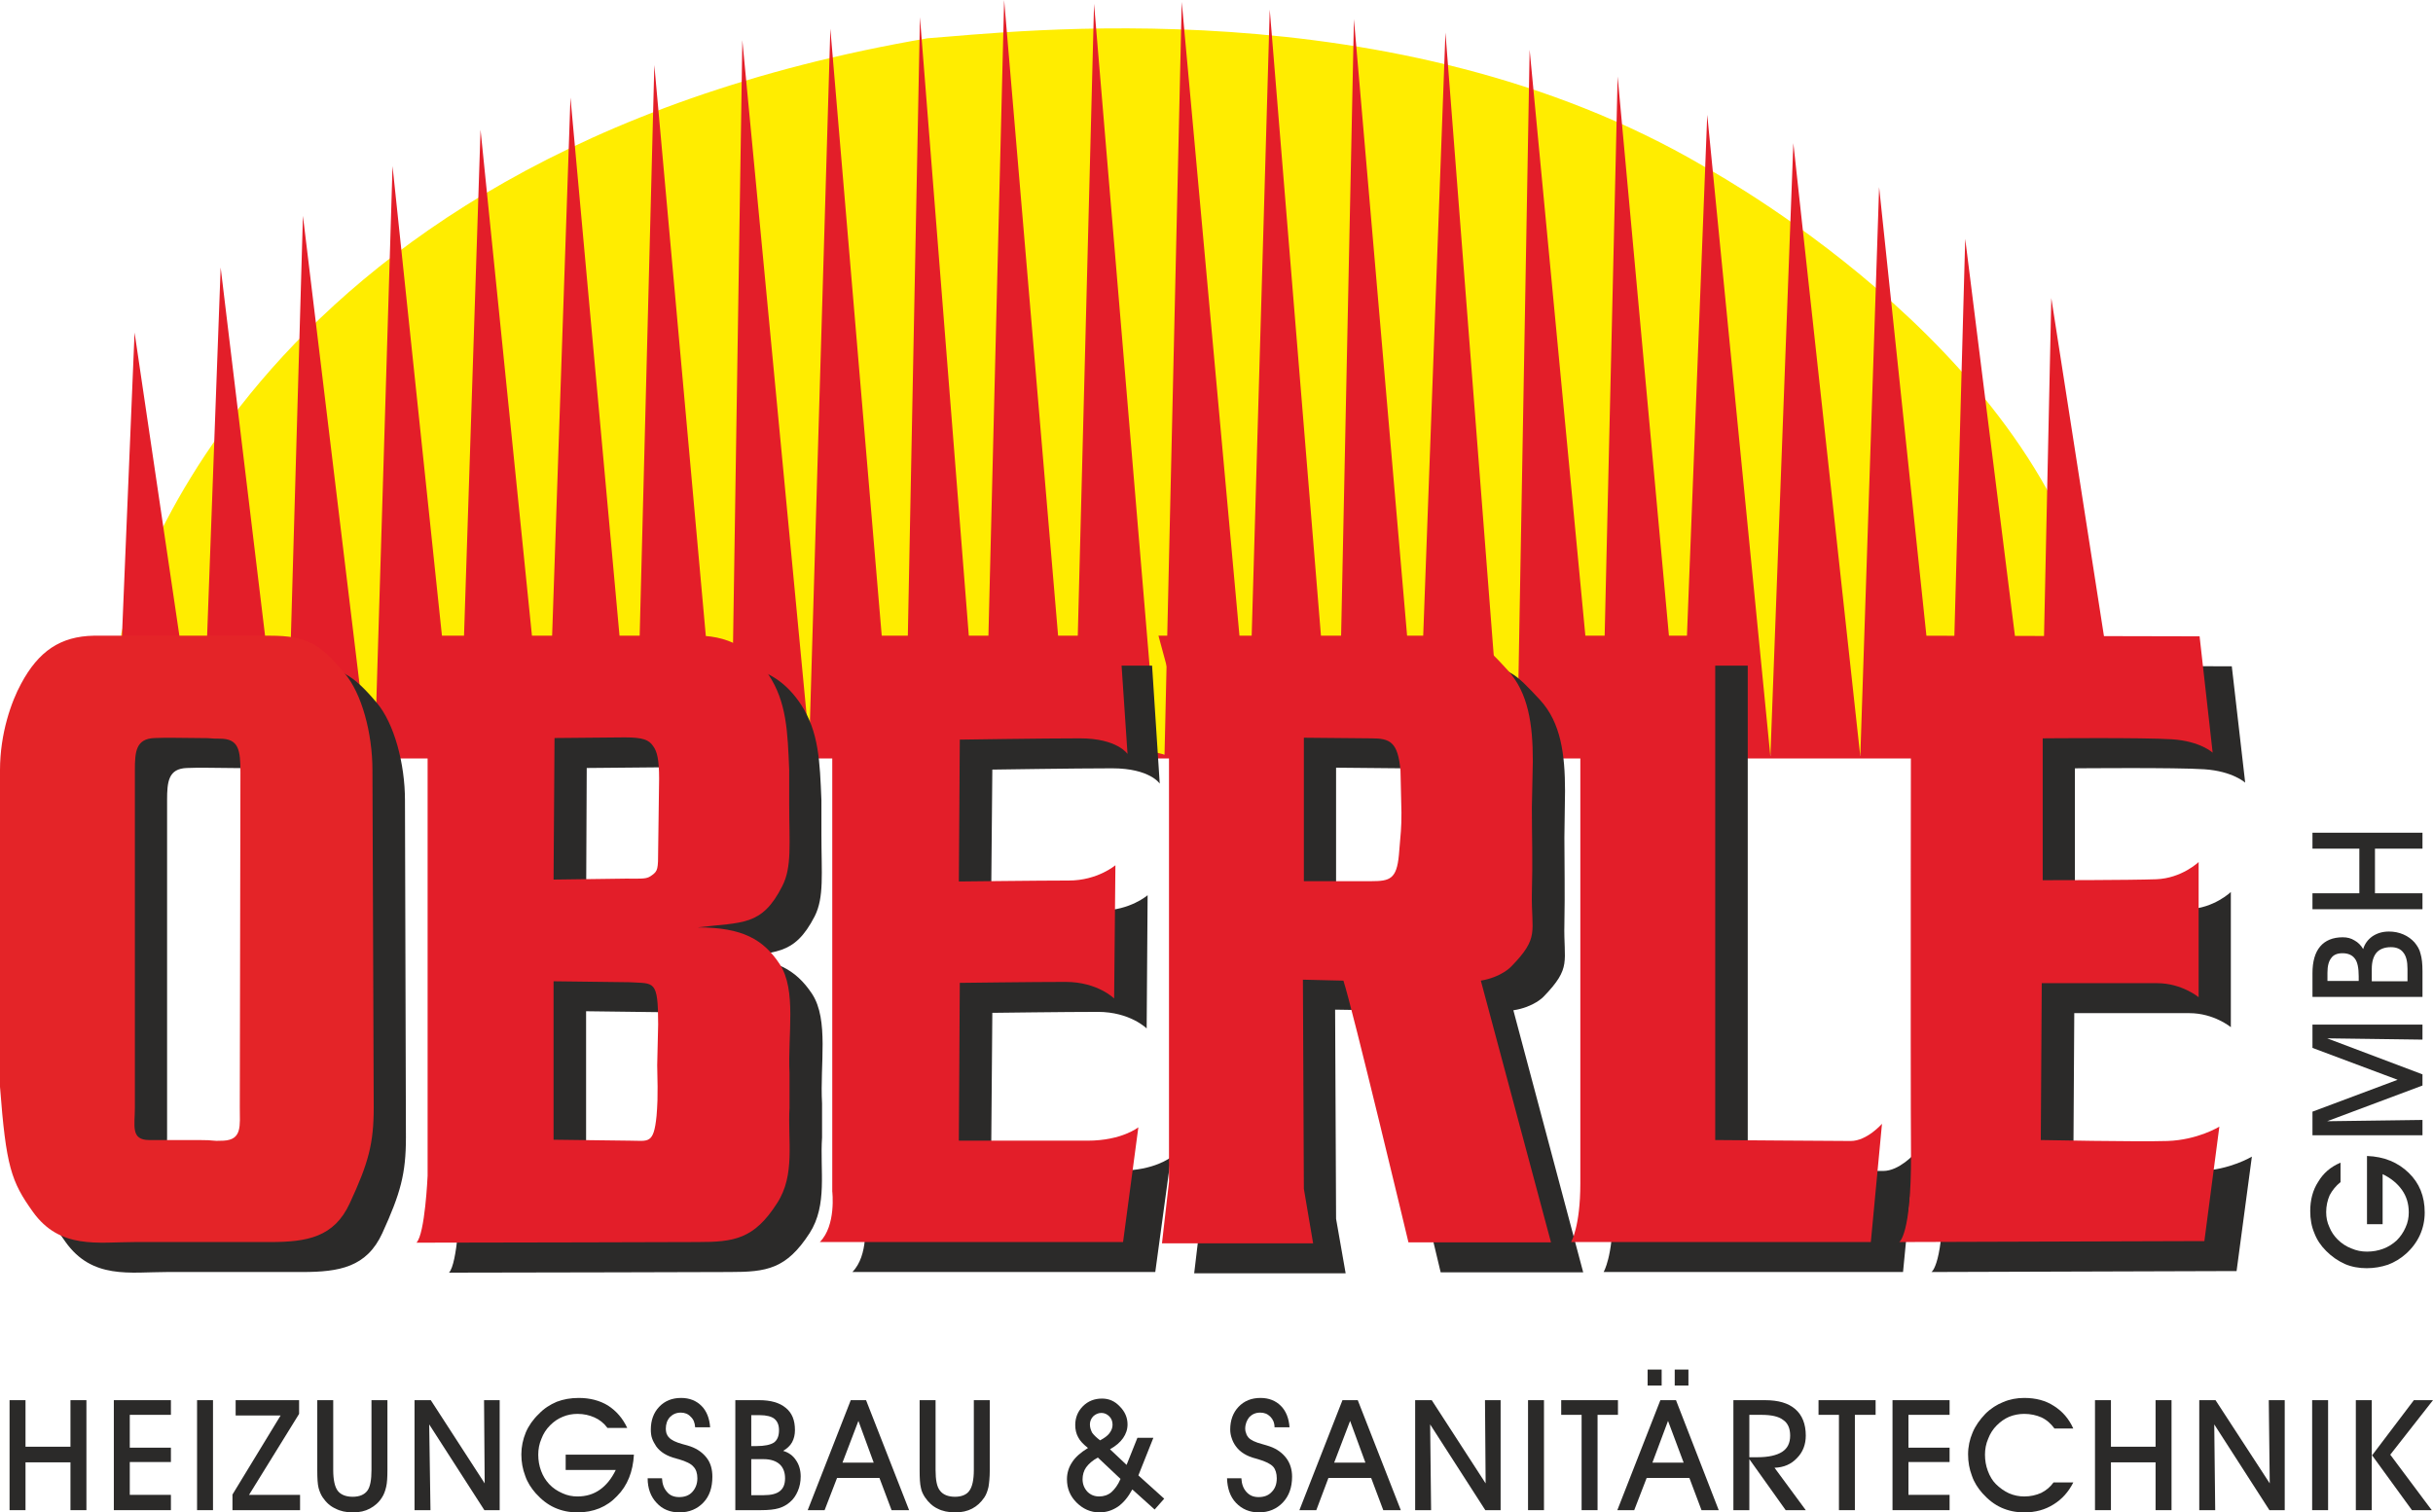<?xml version="1.0" encoding="UTF-8"?> <svg xmlns="http://www.w3.org/2000/svg" xmlns:xlink="http://www.w3.org/1999/xlink" xmlns:xodm="http://www.corel.com/coreldraw/odm/2003" xml:space="preserve" width="1507px" height="937px" version="1.1" style="shape-rendering:geometricPrecision; text-rendering:geometricPrecision; image-rendering:optimizeQuality; fill-rule:evenodd; clip-rule:evenodd" viewBox="0 0 76.3 47.44"> <defs> <style type="text/css"> .fil2 {fill:#2B2A29;fill-rule:nonzero} .fil0 {fill:#FFED00;fill-rule:nonzero} .fil3 {fill:#E42428;fill-rule:nonzero} .fil1 {fill:#E31E29;fill-rule:nonzero} </style> </defs> <g id="Layer_x0020_1">  <g id="_2282262626064"> <path class="fil0" d="M3.8 19.89c0,0 3.24,-14.92 25.29,-18.69 2.58,-0.18 14.62,-1.68 24.33,4.01 0.84,0.48 10.91,6.12 12.41,14.62l0.12 3.84 -13.31 0 -48.84 0 0 -3.78z"></path> <polygon class="fil1" points="3.8,20.55 4.22,10.43 5.84,21.39 6.44,21.45 6.92,8.39 8.48,21.33 9.08,21.45 9.5,6.77 11.47,23.07 11.77,23.07 12.31,5.21 13.93,20.61 14.53,20.61 15.07,4.07 16.75,20.61 17.29,20.67 17.89,3.06 19.5,20.73 20.04,20.73 20.52,2.04 22.2,20.67 22.98,20.73 23.28,1.26 25.38,23.31 26.04,0.9 27.83,22.05 28.43,21.99 28.85,0.54 30.53,21.81 30.95,21.87 31.49,0 33.29,21.21 33.77,21.09 34.31,0.12 36.28,23.61 36.52,23.67 37.06,0.06 38.98,21.15 39.22,21.09 39.82,0.3 41.5,20.85 42.04,20.79 42.46,0.6 44.19,20.67 44.61,20.55 45.33,1.02 46.89,21.15 47.61,21.81 47.97,1.56 49.77,20.49 50.31,20.49 50.73,2.4 52.4,20.61 52.88,20.55 53.54,3.6 55.52,23.73 56.24,4.49 58.34,23.73 58.93,5.87 60.49,20.67 61.27,20.67 61.63,7.49 63.25,20.43 64.09,20.49 64.33,9.35 66.13,20.91 66.25,23.79 3.92,23.79 "></polygon> <path class="fil2" d="M5.24 25.1l0 10.58c0,0.57 -0.13,1.02 0.46,1.02l1.54 0c0.58,0 0.35,0.04 0.79,0.02 0.58,-0.03 0.5,-0.47 0.5,-1.04l0.02 -10.52c0,-0.69 -0.05,-1.05 -0.64,-1.05 -0.39,0 -0.12,-0.02 -0.69,-0.02 -0.58,0 -0.9,-0.02 -1.36,0 -0.58,0.02 -0.62,0.43 -0.62,1.01zm-1.29 -4.22l5.53 0c1.16,0 1.58,0.27 2.34,1.17 0.54,0.64 0.88,1.9 0.88,3.05l0.03 10.58c0,1.14 -0.17,1.75 -0.74,3 -0.49,1.07 -1.35,1.22 -2.51,1.22l-4.24 0c-1.16,0 -2.35,0.24 -3.19,-0.95 -0.68,-0.95 -0.85,-1.42 -1.04,-3.92l0 -9.93c0,-1.16 0.36,-2.16 0.66,-2.71 0.56,-1.03 1.25,-1.49 2.28,-1.51z"></path> <path class="fil2" d="M18.38 36.69l2.39 0.03c0.58,0 0.75,0.13 0.83,-0.78 0.03,-0.3 0.05,-0.48 0.03,-1.59l0.02 -1.29c0,-1.41 -0.13,-1.26 -0.88,-1.31l-2.39 -0.03 0 4.97zm0 -8.17l2.25 -0.02c0.58,0 0.66,0.02 0.84,-0.11 0.18,-0.13 0.18,-0.2 0.18,-0.78l0.03 -2.26c0,-0.57 -0.06,-0.84 -0.18,-1.01 -0.13,-0.19 -0.32,-0.27 -0.89,-0.27l-2.21 0.02 -0.02 4.43zm-4.3 11.4c0.27,-0.27 0.34,-2.1 0.34,-2.1l0 -16.94 8.47 0c1.16,0 1.82,0.6 2.23,1.22 0.56,0.86 0.59,1.78 0.64,3l0 1.07c0,1.24 0.09,1.97 -0.21,2.57 -0.65,1.26 -1.25,1.12 -2.66,1.29 1.41,0 2.07,0.38 2.58,1.15 0.53,0.82 0.24,2.21 0.31,3.43l0 1.07c-0.07,1.04 0.18,2.11 -0.39,3 -0.73,1.13 -1.35,1.22 -2.5,1.22 0,0 -6.53,0.02 -8.81,0.02z"></path> <path class="fil2" d="M26.73 39.9c0.52,-0.52 0.39,-1.59 0.39,-1.59l0 -17.43 9.01 0 0.24 3.7c0,0 -0.31,-0.48 -1.49,-0.48 -1.17,0 -3.76,0.04 -3.76,0.04l-0.04 4.45c0,0 2.56,-0.03 3.46,-0.03 0.9,0 1.45,-0.48 1.45,-0.48l-0.03 4.18c0,0 -0.52,-0.52 -1.53,-0.52 -1,0 -3.31,0.03 -3.31,0.03l-0.04 4.95 4.05 0c1.07,0 1.59,-0.42 1.59,-0.42l-0.49 3.6 -9.5 0z"></path> <path class="fil2" d="M41.9 28.58l2.13 0c0.57,0 0.78,-0.07 0.85,-0.82 0.07,-0.72 0.08,-0.83 0.08,-1.33l-0.02 -1.32c-0.09,-0.9 -0.34,-1.01 -0.91,-1.01l-2.13 -0.02 0 4.5zm-4.45 11.36l0.23 -1.93 0 -15.91 -0.34 -1.22 8.81 0c1.15,0 1.35,0.22 2.15,1.08 0.65,0.71 0.78,1.7 0.78,2.85l-0.02 1.46c0,0.95 0.02,1.62 0,2.71 -0.03,1.2 0.24,1.36 -0.65,2.28 0,0 -0.3,0.33 -0.95,0.43l2.19 8.22 -4.47 0c0,0 -1.76,-7.4 -2.03,-8.22l-1.28 -0.02 0.03 6.56 0.3 1.71 -4.75 0z"></path> <path class="fil2" d="M50.29 39.9c0,0 0.29,-0.48 0.29,-1.84l0 -17.18 4.23 0 0 15.82c0,0 3.75,0.03 4.25,0.03 0.5,0 0.98,-0.54 0.98,-0.54l-0.36 3.71 -9.39 0z"></path> <path class="fil2" d="M60.57 39.9c0,0 0.39,-0.21 0.37,-2.73 -0.01,-2.52 0,-16.29 0,-16.29l9.05 0.02 0.42 3.65c0,0 -0.39,-0.36 -1.28,-0.42 -0.88,-0.06 -4.06,-0.03 -4.06,-0.03l0 4.45c0,0 2.76,0 3.56,-0.03 0.8,-0.03 1.33,-0.54 1.33,-0.54l0 4.24c0,0 -0.53,-0.44 -1.3,-0.44l-3.61 0 -0.03 4.92c0,0 3.02,0.06 3.97,0.03 0.94,-0.03 1.63,-0.45 1.63,-0.45l-0.48 3.59 -9.57 0.03z"></path> <path class="fil3" d="M4.23 24.16l0 10.58c0,0.57 -0.14,1.02 0.45,1.02l1.54 0c0.59,0 0.36,0.04 0.79,0.02 0.59,-0.03 0.51,-0.47 0.51,-1.04l0.02 -10.52c0,-0.69 -0.05,-1.05 -0.64,-1.05 -0.4,0 -0.12,-0.02 -0.7,-0.02 -0.58,0 -0.9,-0.02 -1.35,0 -0.59,0.02 -0.62,0.43 -0.62,1.01zm-1.29 -4.22l5.53 0c1.16,0 1.58,0.27 2.33,1.17 0.55,0.64 0.88,1.9 0.88,3.05l0.04 10.58c0,1.14 -0.17,1.75 -0.75,3 -0.49,1.07 -1.34,1.22 -2.5,1.22l-4.24 0c-1.16,0 -2.35,0.24 -3.2,-0.95 -0.68,-0.95 -0.84,-1.42 -1.03,-3.92l0 -9.93c0,-1.16 0.36,-2.16 0.66,-2.71 0.55,-1.03 1.24,-1.49 2.28,-1.51z"></path> <path class="fil1" d="M17.36 35.75l2.4 0.03c0.57,0 0.74,0.13 0.83,-0.78 0.02,-0.3 0.05,-0.48 0.02,-1.59l0.03 -1.28c0,-1.42 -0.13,-1.27 -0.89,-1.32l-2.39 -0.03 0 4.97zm0 -8.16l2.26 -0.03c0.57,0 0.66,0.02 0.83,-0.11 0.18,-0.13 0.19,-0.2 0.19,-0.78l0.03 -2.25c0,-0.58 -0.06,-0.85 -0.19,-1.02 -0.13,-0.19 -0.31,-0.27 -0.89,-0.27l-2.2 0.02 -0.03 4.44zm-4.3 11.39c0.27,-0.27 0.35,-2.1 0.35,-2.1l0 -16.94 8.47 0c1.16,0 1.82,0.6 2.22,1.22 0.57,0.86 0.6,1.78 0.65,3l0 1.07c0,1.24 0.09,1.97 -0.22,2.57 -0.64,1.26 -1.24,1.12 -2.65,1.29 1.41,0 2.06,0.38 2.57,1.15 0.54,0.82 0.25,2.21 0.31,3.43l0 1.07c-0.06,1.04 0.19,2.11 -0.39,3 -0.72,1.13 -1.35,1.22 -2.49,1.22 0,0 -6.53,0.02 -8.82,0.02z"></path> <path class="fil1" d="M25.71 38.96c0.52,-0.52 0.39,-1.59 0.39,-1.59l0 -17.43 9.01 0 0.25 3.71c0,0 -0.32,-0.49 -1.49,-0.49 -1.18,0 -3.77,0.04 -3.77,0.04l-0.03 4.45c0,0 2.55,-0.03 3.45,-0.03 0.9,0 1.46,-0.48 1.46,-0.48l-0.04 4.18c0,0 -0.52,-0.52 -1.52,-0.52 -1,0 -3.32,0.03 -3.32,0.03l-0.03 4.95 4.04 0c1.07,0 1.59,-0.42 1.59,-0.42l-0.48 3.6 -9.51 0z"></path> <path class="fil1" d="M40.89 27.64l2.12 0c0.58,0 0.79,-0.07 0.86,-0.82 0.06,-0.72 0.08,-0.82 0.08,-1.33l-0.03 -1.32c-0.08,-0.9 -0.33,-1.01 -0.91,-1.01l-2.12 -0.02 0 4.5zm-4.45 11.36l0.22 -1.93 0 -15.91 -0.33 -1.22 8.8 0c1.16,0 1.36,0.22 2.15,1.08 0.65,0.71 0.79,1.7 0.79,2.85l-0.03 1.46c0,0.95 0.03,1.62 0,2.71 -0.02,1.2 0.25,1.36 -0.65,2.28 0,0 -0.3,0.33 -0.95,0.44l2.2 8.21 -4.47 0c0,0 -1.77,-7.4 -2.04,-8.21l-1.27 -0.03 0.03 6.56 0.29 1.71 -4.74 0z"></path> <path class="fil1" d="M49.27 38.96c0,0 0.29,-0.48 0.29,-1.84l0 -17.18 4.23 0 0 15.82c0,0 3.75,0.03 4.25,0.03 0.51,0 0.98,-0.54 0.98,-0.54l-0.35 3.71 -9.4 0z"></path> <path class="fil1" d="M59.56 38.96c0,0 0.38,-0.21 0.37,-2.73 -0.02,-2.52 0,-16.29 0,-16.29l9.05 0.02 0.41 3.65c0,0 -0.38,-0.36 -1.27,-0.42 -0.89,-0.06 -4.06,-0.03 -4.06,-0.03l0 4.45c0,0 2.76,0 3.56,-0.03 0.8,-0.03 1.33,-0.54 1.33,-0.54l0 4.24c0,0 -0.53,-0.44 -1.3,-0.44l-3.62 0 -0.03 4.92c0,0 3.02,0.06 3.97,0.03 0.95,-0.03 1.63,-0.45 1.63,-0.45l-0.47 3.59 -9.57 0.03z"></path> <polygon class="fil2" points="0.8,47.37 0.3,47.37 0.3,43.92 0.8,43.92 0.8,45.38 2.21,45.38 2.21,43.92 2.71,43.92 2.71,47.37 2.21,47.37 2.21,45.87 0.8,45.87 "></polygon> <polygon class="fil2" points="5.36,47.37 3.57,47.37 3.57,43.92 5.36,43.92 5.36,44.38 4.07,44.38 4.07,45.41 5.36,45.41 5.36,45.86 4.07,45.86 4.07,46.89 5.36,46.89 "></polygon> <polygon class="fil2" points="6.68,47.37 6.18,47.37 6.18,43.92 6.68,43.92 "></polygon> <polygon class="fil2" points="9.41,47.37 7.29,47.37 7.29,46.88 8.8,44.4 7.39,44.4 7.39,43.92 9.38,43.92 9.38,44.35 7.81,46.89 9.41,46.89 "></polygon> <path class="fil2" d="M9.95 43.92l0.5 0 0 2.19c0,0.31 0.05,0.53 0.14,0.65 0.09,0.12 0.25,0.19 0.47,0.19 0.22,0 0.37,-0.07 0.46,-0.19 0.09,-0.12 0.13,-0.34 0.13,-0.65l0 -2.19 0.5 0 0 2.19c0,0.23 -0.01,0.41 -0.04,0.53 -0.03,0.13 -0.07,0.24 -0.13,0.33 -0.1,0.16 -0.23,0.27 -0.38,0.35 -0.15,0.08 -0.32,0.12 -0.53,0.12 -0.22,0 -0.4,-0.04 -0.55,-0.12 -0.16,-0.07 -0.29,-0.19 -0.4,-0.35 -0.06,-0.09 -0.1,-0.19 -0.13,-0.3 -0.03,-0.12 -0.04,-0.3 -0.04,-0.56l0 -2.19z"></path> <polygon class="fil2" points="13.5,47.37 13,47.37 13,43.92 13.51,43.92 15.2,46.53 15.18,43.92 15.67,43.92 15.67,47.37 15.19,47.37 13.46,44.68 "></polygon> <path class="fil2" d="M17.74 45.63l2.14 0c-0.03,0.53 -0.2,0.97 -0.53,1.3 -0.32,0.34 -0.74,0.51 -1.24,0.51 -0.26,0 -0.5,-0.05 -0.72,-0.15 -0.22,-0.1 -0.41,-0.25 -0.59,-0.45 -0.14,-0.16 -0.26,-0.34 -0.33,-0.55 -0.08,-0.21 -0.12,-0.43 -0.12,-0.67 0,-0.24 0.05,-0.47 0.14,-0.69 0.09,-0.21 0.23,-0.41 0.41,-0.58 0.16,-0.17 0.35,-0.29 0.56,-0.38 0.21,-0.08 0.44,-0.12 0.69,-0.12 0.35,0 0.66,0.08 0.92,0.24 0.26,0.17 0.46,0.4 0.6,0.7l-0.62 0c-0.11,-0.15 -0.25,-0.26 -0.41,-0.33 -0.16,-0.07 -0.33,-0.11 -0.53,-0.11 -0.16,0 -0.32,0.03 -0.46,0.09 -0.15,0.06 -0.28,0.15 -0.4,0.27 -0.12,0.12 -0.21,0.26 -0.27,0.42 -0.07,0.16 -0.1,0.33 -0.1,0.5 0,0.18 0.03,0.35 0.09,0.51 0.06,0.16 0.14,0.29 0.25,0.41 0.12,0.13 0.26,0.22 0.42,0.29 0.15,0.07 0.31,0.1 0.47,0.1 0.27,0 0.5,-0.07 0.7,-0.21 0.2,-0.14 0.37,-0.35 0.5,-0.62l-1.57 0 0 -0.48z"></path> <path class="fil2" d="M20.31 46.37l0.45 0c0.01,0.18 0.06,0.32 0.16,0.43 0.09,0.11 0.22,0.16 0.38,0.16 0.17,0 0.31,-0.05 0.41,-0.16 0.1,-0.11 0.16,-0.25 0.16,-0.43 0,-0.15 -0.04,-0.28 -0.12,-0.36 -0.07,-0.09 -0.23,-0.17 -0.47,-0.24 -0.02,0 -0.04,-0.01 -0.07,-0.02 -0.29,-0.07 -0.5,-0.2 -0.63,-0.38 -0.05,-0.08 -0.1,-0.16 -0.13,-0.25 -0.03,-0.08 -0.04,-0.18 -0.04,-0.28 0,-0.29 0.09,-0.53 0.26,-0.71 0.18,-0.19 0.41,-0.28 0.69,-0.28 0.27,0 0.48,0.09 0.64,0.25 0.16,0.16 0.25,0.39 0.27,0.67l-0.47 0c-0.01,-0.14 -0.05,-0.25 -0.14,-0.33 -0.08,-0.09 -0.19,-0.13 -0.31,-0.13 -0.14,0 -0.25,0.05 -0.34,0.14 -0.09,0.1 -0.13,0.22 -0.13,0.37 0,0.05 0.01,0.1 0.02,0.14 0.02,0.05 0.04,0.09 0.08,0.13 0.07,0.08 0.21,0.15 0.43,0.21 0.11,0.03 0.19,0.05 0.24,0.07 0.23,0.08 0.4,0.21 0.52,0.37 0.12,0.16 0.17,0.36 0.17,0.58 0,0.34 -0.09,0.61 -0.28,0.81 -0.19,0.2 -0.44,0.31 -0.75,0.31 -0.3,0 -0.54,-0.1 -0.72,-0.3 -0.18,-0.19 -0.28,-0.45 -0.28,-0.77z"></path> <path class="fil2" d="M23.56 45.36l0.16 0c0.26,0 0.44,-0.04 0.55,-0.11 0.11,-0.08 0.16,-0.21 0.16,-0.39 0,-0.16 -0.05,-0.28 -0.15,-0.36 -0.09,-0.07 -0.25,-0.11 -0.45,-0.11l-0.27 0 0 0.97zm0 1.54l0.39 0c0.23,0 0.4,-0.04 0.51,-0.13 0.11,-0.09 0.16,-0.22 0.16,-0.4 0,-0.19 -0.06,-0.34 -0.17,-0.44 -0.11,-0.1 -0.28,-0.16 -0.5,-0.16l-0.39 0 0 1.13zm0.25 -2.98c0.36,0 0.64,0.08 0.83,0.24 0.2,0.16 0.29,0.39 0.29,0.7 0,0.14 -0.03,0.27 -0.09,0.38 -0.06,0.11 -0.16,0.2 -0.28,0.27 0.17,0.05 0.31,0.15 0.4,0.29 0.1,0.14 0.15,0.32 0.15,0.51 0,0.17 -0.03,0.32 -0.09,0.46 -0.06,0.14 -0.14,0.26 -0.25,0.35 -0.1,0.09 -0.22,0.15 -0.35,0.19 -0.13,0.04 -0.32,0.06 -0.56,0.06l-0.8 0 0 -3.45 0.75 0z"></path> <path class="fil2" d="M27.4 45.88l-0.48 -1.31 -0.5 1.31 0.98 0zm-1.15 0.48l-0.39 1.01 -0.53 0 1.35 -3.45 0.48 0 1.35 3.45 -0.55 0 -0.38 -1.01 -1.33 0z"></path> <path class="fil2" d="M28.84 43.92l0.5 0 0 2.19c0,0.31 0.04,0.53 0.14,0.65 0.09,0.12 0.25,0.19 0.47,0.19 0.21,0 0.37,-0.07 0.45,-0.19 0.09,-0.12 0.14,-0.34 0.14,-0.65l0 -2.19 0.5 0 0 2.19c0,0.23 -0.02,0.41 -0.04,0.53 -0.03,0.13 -0.07,0.24 -0.13,0.33 -0.11,0.16 -0.23,0.27 -0.38,0.35 -0.15,0.08 -0.33,0.12 -0.53,0.12 -0.22,0 -0.41,-0.04 -0.56,-0.12 -0.15,-0.07 -0.28,-0.19 -0.39,-0.35 -0.06,-0.09 -0.11,-0.19 -0.13,-0.3 -0.03,-0.12 -0.04,-0.3 -0.04,-0.56l0 -2.19z"></path> <path class="fil2" d="M34.5 45.18c0.13,-0.07 0.23,-0.14 0.29,-0.22 0.07,-0.09 0.1,-0.18 0.1,-0.27 0,-0.1 -0.03,-0.19 -0.1,-0.26 -0.07,-0.07 -0.15,-0.11 -0.25,-0.11 -0.1,0 -0.18,0.04 -0.25,0.1 -0.07,0.07 -0.11,0.16 -0.11,0.26 0,0.1 0.03,0.18 0.07,0.26 0.05,0.07 0.13,0.15 0.25,0.24zm0.64 1.21l-0.71 -0.67c-0.17,0.09 -0.29,0.2 -0.37,0.31 -0.07,0.1 -0.11,0.23 -0.11,0.37 0,0.15 0.05,0.28 0.15,0.39 0.1,0.1 0.22,0.15 0.37,0.15 0.14,0 0.27,-0.04 0.38,-0.13 0.11,-0.1 0.21,-0.23 0.29,-0.42zm0.37 0.33c-0.13,0.24 -0.28,0.42 -0.45,0.54 -0.18,0.12 -0.37,0.18 -0.58,0.18 -0.28,0 -0.52,-0.11 -0.72,-0.31 -0.2,-0.2 -0.3,-0.44 -0.3,-0.73 0,-0.2 0.06,-0.38 0.16,-0.53 0.1,-0.16 0.27,-0.31 0.5,-0.45 -0.14,-0.11 -0.25,-0.22 -0.31,-0.34 -0.06,-0.11 -0.09,-0.24 -0.09,-0.38 0,-0.23 0.08,-0.43 0.24,-0.59 0.16,-0.16 0.36,-0.24 0.6,-0.24 0.22,0 0.4,0.08 0.56,0.25 0.16,0.16 0.24,0.35 0.24,0.56 0,0.16 -0.05,0.3 -0.14,0.43 -0.09,0.13 -0.23,0.25 -0.41,0.35l0.52 0.49 0.34 -0.85 0.5 0 -0.47 1.18 0.81 0.73 -0.3 0.34 -0.7 -0.63z"></path> <path class="fil2" d="M38.48 46.37l0.45 0c0.01,0.18 0.06,0.32 0.16,0.43 0.1,0.11 0.22,0.16 0.38,0.16 0.17,0 0.31,-0.05 0.41,-0.16 0.11,-0.11 0.16,-0.25 0.16,-0.43 0,-0.15 -0.04,-0.28 -0.11,-0.36 -0.08,-0.09 -0.24,-0.17 -0.48,-0.24 -0.01,0 -0.03,-0.01 -0.07,-0.02 -0.28,-0.07 -0.49,-0.2 -0.62,-0.38 -0.06,-0.08 -0.1,-0.16 -0.13,-0.25 -0.03,-0.08 -0.05,-0.18 -0.05,-0.28 0,-0.29 0.09,-0.53 0.26,-0.71 0.18,-0.19 0.41,-0.28 0.69,-0.28 0.27,0 0.48,0.09 0.64,0.25 0.16,0.16 0.25,0.39 0.27,0.67l-0.47 0c0,-0.14 -0.05,-0.25 -0.13,-0.33 -0.09,-0.09 -0.19,-0.13 -0.32,-0.13 -0.14,0 -0.25,0.05 -0.34,0.14 -0.08,0.1 -0.13,0.22 -0.13,0.37 0,0.05 0.01,0.1 0.03,0.14 0.01,0.05 0.04,0.09 0.07,0.13 0.07,0.08 0.21,0.15 0.44,0.21 0.1,0.03 0.18,0.05 0.23,0.07 0.23,0.08 0.4,0.21 0.52,0.37 0.12,0.16 0.18,0.36 0.18,0.58 0,0.34 -0.1,0.61 -0.29,0.81 -0.19,0.2 -0.44,0.31 -0.75,0.31 -0.29,0 -0.53,-0.1 -0.72,-0.3 -0.18,-0.19 -0.27,-0.45 -0.28,-0.77z"></path> <path class="fil2" d="M42.82 45.88l-0.48 -1.31 -0.5 1.31 0.98 0zm-1.16 0.48l-0.38 1.01 -0.53 0 1.35 -3.45 0.48 0 1.35 3.45 -0.55 0 -0.38 -1.01 -1.34 0z"></path> <polygon class="fil2" points="44.88,47.37 44.38,47.37 44.38,43.92 44.9,43.92 46.59,46.53 46.57,43.92 47.06,43.92 47.06,47.37 46.58,47.37 44.85,44.68 "></polygon> <polygon class="fil2" points="48.42,47.37 47.92,47.37 47.92,43.92 48.42,43.92 "></polygon> <polygon class="fil2" points="50.1,47.37 49.6,47.37 49.6,44.38 48.96,44.38 48.96,43.92 50.74,43.92 50.74,44.38 50.1,44.38 "></polygon> <path class="fil2" d="M52.52 42.96l0.43 0 0 0.5 -0.43 0 0 -0.5zm0.28 2.92l-0.49 -1.31 -0.49 1.31 0.98 0zm-1.13 -2.92l0.44 0 0 0.5 -0.44 0 0 -0.5zm-0.03 3.4l-0.39 1.01 -0.53 0 1.35 -3.45 0.49 0 1.34 3.45 -0.54 0 -0.38 -1.01 -1.34 0z"></path> <path class="fil2" d="M54.86 45.71l0.25 0c0.35,0 0.61,-0.06 0.78,-0.17 0.17,-0.11 0.25,-0.28 0.25,-0.51 0,-0.22 -0.07,-0.39 -0.22,-0.49 -0.14,-0.11 -0.37,-0.16 -0.69,-0.16l-0.37 0 0 1.33zm0 1.66l-0.5 0 0 -3.45 0.99 0c0.42,0 0.73,0.09 0.95,0.28 0.22,0.19 0.33,0.47 0.33,0.83 0,0.28 -0.09,0.52 -0.28,0.71 -0.18,0.19 -0.41,0.29 -0.7,0.3l0.98 1.33 -0.63 0 -1.14 -1.6 0 1.6z"></path> <polygon class="fil2" points="58.17,47.37 57.67,47.37 57.67,44.38 57.03,44.38 57.03,43.92 58.82,43.92 58.82,44.38 58.17,44.38 "></polygon> <polygon class="fil2" points="61.14,47.37 59.35,47.37 59.35,43.92 61.14,43.92 61.14,44.38 59.85,44.38 59.85,45.41 61.14,45.41 61.14,45.86 59.85,45.86 59.85,46.89 61.14,46.89 "></polygon> <path class="fil2" d="M65.02 46.5c-0.15,0.3 -0.36,0.53 -0.62,0.69 -0.27,0.17 -0.57,0.25 -0.92,0.25 -0.26,0 -0.5,-0.05 -0.72,-0.15 -0.22,-0.1 -0.41,-0.25 -0.59,-0.45 -0.14,-0.16 -0.26,-0.34 -0.33,-0.55 -0.08,-0.21 -0.12,-0.43 -0.12,-0.67 0,-0.24 0.05,-0.47 0.14,-0.68 0.09,-0.22 0.23,-0.41 0.4,-0.59 0.17,-0.17 0.36,-0.29 0.56,-0.37 0.21,-0.09 0.43,-0.13 0.66,-0.13 0.36,0 0.67,0.08 0.93,0.25 0.27,0.17 0.47,0.4 0.61,0.71l-0.59 0c-0.11,-0.15 -0.24,-0.27 -0.41,-0.35 -0.16,-0.07 -0.34,-0.11 -0.54,-0.11 -0.16,0 -0.32,0.03 -0.47,0.09 -0.14,0.06 -0.27,0.15 -0.39,0.27 -0.12,0.12 -0.21,0.26 -0.27,0.42 -0.07,0.16 -0.1,0.33 -0.1,0.5 0,0.18 0.03,0.35 0.09,0.51 0.06,0.16 0.14,0.3 0.25,0.41 0.12,0.12 0.26,0.22 0.41,0.29 0.16,0.07 0.32,0.1 0.48,0.1 0.2,0 0.37,-0.04 0.53,-0.11 0.16,-0.08 0.29,-0.19 0.39,-0.33l0.62 0z"></path> <polygon class="fil2" points="66.2,47.37 65.7,47.37 65.7,43.92 66.2,43.92 66.2,45.38 67.6,45.38 67.6,43.92 68.1,43.92 68.1,47.37 67.6,47.37 67.6,45.87 66.2,45.87 "></polygon> <polygon class="fil2" points="69.47,47.37 68.97,47.37 68.97,43.92 69.48,43.92 71.18,46.53 71.15,43.92 71.65,43.92 71.65,47.37 71.17,47.37 69.44,44.68 "></polygon> <polygon class="fil2" points="73.01,47.37 72.51,47.37 72.51,43.92 73.01,43.92 "></polygon> <path class="fil2" d="M74.39 45.65l1.31 -1.73 0.6 0 -1.34 1.71 1.3 1.74 -0.62 0 -1.25 -1.72zm-0.01 1.72l-0.5 0 0 -3.45 0.5 0 0 3.45z"></path> <path class="fil2" d="M74.23 38.4l0 -2.14c0.54,0.02 0.97,0.2 1.31,0.53 0.33,0.32 0.5,0.73 0.5,1.24 0,0.25 -0.05,0.49 -0.15,0.71 -0.1,0.22 -0.25,0.42 -0.44,0.59 -0.17,0.15 -0.35,0.26 -0.56,0.34 -0.21,0.07 -0.43,0.11 -0.67,0.11 -0.24,0 -0.47,-0.04 -0.68,-0.13 -0.22,-0.1 -0.41,-0.23 -0.59,-0.41 -0.17,-0.17 -0.29,-0.35 -0.37,-0.56 -0.09,-0.21 -0.13,-0.44 -0.13,-0.69 0,-0.35 0.08,-0.66 0.25,-0.92 0.16,-0.27 0.39,-0.47 0.7,-0.6l0 0.61c-0.15,0.12 -0.26,0.26 -0.34,0.41 -0.07,0.16 -0.11,0.34 -0.11,0.53 0,0.17 0.03,0.32 0.1,0.47 0.06,0.15 0.15,0.28 0.26,0.39 0.12,0.12 0.27,0.22 0.43,0.28 0.16,0.07 0.32,0.1 0.49,0.1 0.18,0 0.35,-0.03 0.51,-0.09 0.16,-0.06 0.3,-0.15 0.42,-0.26 0.12,-0.12 0.21,-0.25 0.28,-0.41 0.07,-0.15 0.1,-0.31 0.1,-0.47 0,-0.27 -0.07,-0.5 -0.21,-0.7 -0.14,-0.2 -0.34,-0.37 -0.61,-0.5l0 1.57 -0.49 0z"></path> <polygon class="fil2" points="75.97,35.13 75.97,35.61 72.52,35.61 72.52,34.87 75.19,33.87 72.52,32.87 72.52,32.14 75.97,32.14 75.97,32.61 72.98,32.57 75.97,33.7 75.97,34.05 72.98,35.17 "></polygon> <path class="fil2" d="M73.97 30.77l0 -0.15c0,-0.26 -0.04,-0.45 -0.12,-0.55 -0.08,-0.11 -0.21,-0.17 -0.39,-0.17 -0.16,0 -0.28,0.05 -0.35,0.15 -0.08,0.1 -0.12,0.25 -0.12,0.46l0 0.26 0.98 0zm1.53 0.01l0 -0.39c0,-0.23 -0.04,-0.4 -0.13,-0.51 -0.08,-0.11 -0.21,-0.17 -0.39,-0.17 -0.2,0 -0.35,0.06 -0.45,0.17 -0.1,0.12 -0.15,0.29 -0.15,0.51l0 0.39 1.12 0zm-2.98 -0.25c0,-0.37 0.08,-0.65 0.24,-0.84 0.16,-0.19 0.4,-0.29 0.71,-0.29 0.14,0 0.26,0.03 0.37,0.1 0.11,0.06 0.2,0.15 0.27,0.27 0.05,-0.17 0.15,-0.3 0.29,-0.4 0.15,-0.1 0.32,-0.15 0.52,-0.15 0.16,0 0.31,0.03 0.45,0.09 0.14,0.06 0.26,0.15 0.35,0.25 0.09,0.11 0.16,0.22 0.19,0.36 0.04,0.13 0.06,0.31 0.06,0.55l0 0.8 -3.45 0 0 -0.74z"></path> <polygon class="fil2" points="75.97,28.02 75.97,28.52 72.52,28.52 72.52,28.02 73.99,28.02 73.99,26.62 72.52,26.62 72.52,26.12 75.97,26.12 75.97,26.62 74.48,26.62 74.48,28.02 "></polygon> </g> </g> </svg> 